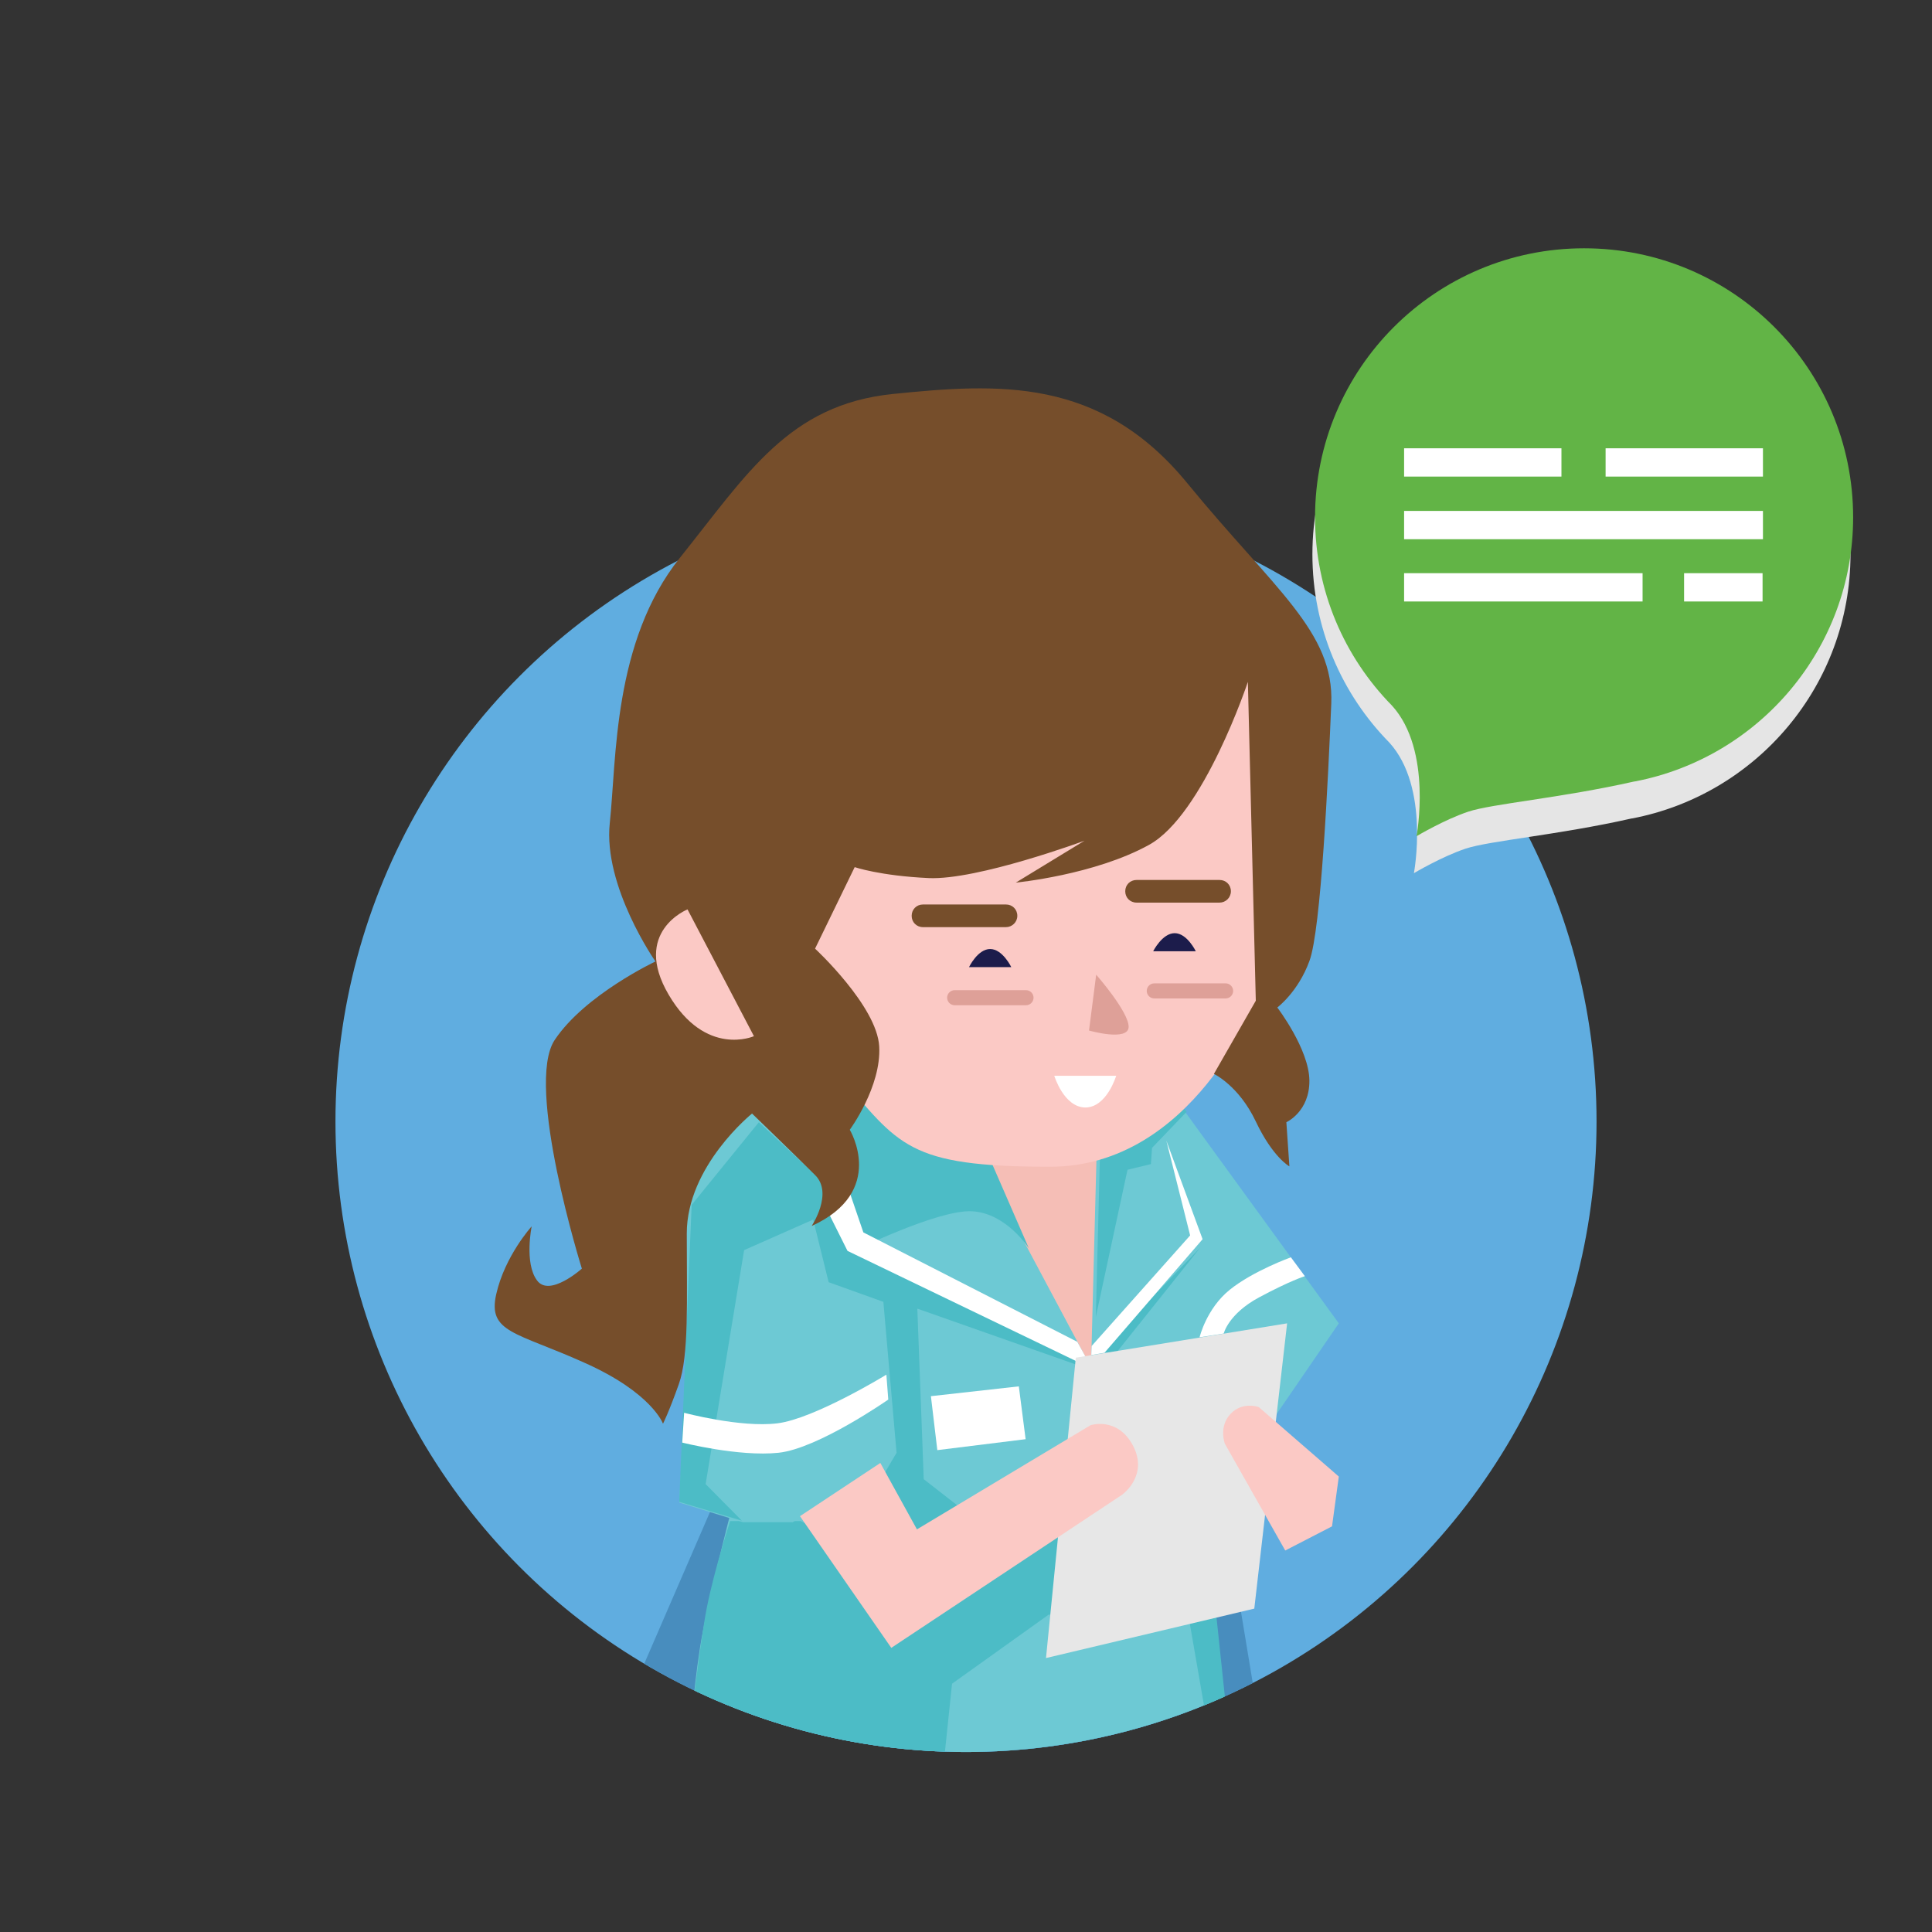 <?xml version="1.0" ?><!DOCTYPE svg  PUBLIC '-//W3C//DTD SVG 1.1//EN'  'http://www.w3.org/Graphics/SVG/1.1/DTD/svg11.dtd'><svg enable-background="new 0 0 512 512" id="Layer_10" version="1.1" viewBox="0 0 512 512" xml:space="preserve" xmlns="http://www.w3.org/2000/svg" xmlns:xlink="http://www.w3.org/1999/xlink"><rect x="0" y="0" width="512" height="512" fill="#333333" stroke="none"/><g><circle cx="256" cy="297.2" fill="#60ADE0" r="167.1"/><g><defs><circle cx="256" cy="297.2" id="SVGID_1_" r="167.1"/></defs><clipPath id="SVGID_2_"><use overflow="visible" xlink:href="#SVGID_1_"/></clipPath><path clip-path="url(#SVGID_2_)" d="M192.4,390.9L167,449.5c0,0,31.5,22.7,86.8,22.4c55.3-0.3,79.3-19.2,79.3-19.2    l-11.3-68.4L192.4,390.9z" fill="#488DBE"/></g><g><defs><circle cx="256" cy="297.2" id="SVGID_3_" r="167.1"/></defs><clipPath id="SVGID_4_"><use overflow="visible" xlink:href="#SVGID_3_"/></clipPath><path clip-path="url(#SVGID_4_)" d="M195.5,393.6c0,0-8,30.2-10,43.1s-2.5,23.8-2.5,23.8s37.2,8.9,80.1,8.9    s62.3-8.9,62.3-8.9l-4.8-43.4l-13-27.2c0,0-48.6,24-66.7,21C222.9,408,195.5,393.6,195.5,393.6z" fill="#6DC9D4"/></g><g><defs><circle cx="256" cy="297.2" id="SVGID_5_" r="167.1"/></defs><clipPath id="SVGID_6_"><use overflow="visible" xlink:href="#SVGID_5_"/></clipPath><path clip-path="url(#SVGID_6_)" d="M327.7,479l-3.8,0.8l-9-51.9h-37l-25.6,18.3l-3.8,36.4l-67.9-5.5    c0,0,4.6-40.5,6.7-51c2.1-10.5,6.2-23,6.2-23h18.7l31.8,15.8l35.5-15.8l41.4,11.4L327.7,479z" fill="#4CBCC6"/></g><polygon fill="#F5BEB6" points="246.7,300.9 282.9,366 293.9,367.4 293.9,297.8  "/><polygon fill="#6DC9D4" points="180,398.2 196.9,403.4 210.1,403.4 236.8,385.8 230.1,309.1 199.8,288 182,312.2 182,363.6  "/><polygon fill="#6DC9D4" points="290.7,302.3 288.9,371.2 334.5,380.3 354.8,350.7 310.1,289.2  "/><path d="M342.1,333.2c0,0-10,3.6-16.2,8.6c-6.2,5-8,12.6-8,12.6l6.4-1c0,0,1.2-5.2,9.4-9.6s12.1-5.6,12.1-5.6   L342.1,333.2z" fill="#FFFFFF"/><polygon fill="#4CBCC6" points="290.4,349 291.5,306.2 303.2,301.3 311.1,291 314.5,294.6 305.3,304.2 305,308.5 298.8,310  "/><polygon fill="#6DC9D4" points="258.3,304.5 288.9,361.9 285.5,391.7 241.8,410.9 227.9,384.2 222.2,293.6 227,286.3  "/><path d="M272.7,330.9c0,0-5.9-9.4-15.1-9.9c-9.1-0.5-31.7,10.7-31.7,10.7l58.1,26.5l1.4,3.5l-42.3-14.9l1.7,45.2   l10.9,8.5l-12.4,6.5l-9-16.4l3.3-5.6l-3.5-40l-14.5-5.2l-4.1-16.6l-18.3,8.1L187,393.3l9.6,9.7l-16.6-5l3.3-78.7l17.8-21.9   l16.6,15.5l4.7-16.6l5.6-5.3l21.6,14.5l12.3,0.6L272.7,330.9z" fill="#4CBCC6"/><path d="M213.5,249.1l10.7-22.8l108.7-51.1v90.2c0,0-16.7,43.8-54.6,43.8c-37.9,0-40-5.7-55.9-24.2   S213.5,249.1,213.5,249.1z" fill="#FBC9C5"/><polygon fill="#FFFFFF" points="246.7,370 248.4,384.3 271.8,381.4 270,367.4  "/><polygon fill="#FFFFFF" points="218.6,319.5 224.6,331.5 285.8,361 287.6,359.4 285.5,355.6 228.8,326.6 224.8,314.9  "/><path d="M215.1,324.9c0,0,5.8-8.7,0.9-13.5c-4.9-4.9-16.7-16.3-16.7-16.3S182,309,182,326.9c0,18,0.6,32.3-2.1,39.9   c-2.7,7.6-4.2,10.5-4.2,10.5s-2.9-8.2-20.9-16.2c-18-8.1-25.6-7.9-23.3-18.1s9.4-18,9.4-18s-2,9.7,1.4,14.3   c3.3,4.6,11.9-3.1,11.9-3.1s-15.2-48.6-7.2-60.6s26.7-20.8,26.7-20.8s-13.9-19.9-12.1-36.7c1.8-16.7,0.8-48.1,18.6-70.3   s28.8-40.6,56.5-43.4s54.8-4.6,77.9,23.6c23.1,28.2,39,39.4,38.2,58.5s-2.7,60-5.8,68.2c-3,8.2-8.5,12.3-8.5,12.3s8.4,11,8.5,19.3   s-6.1,11.1-6.1,11.1l0.8,11.7c0,0-4.4-2.4-8.9-11.9s-11.1-12.6-11.1-12.6l11.1-19.4l-2.1-84.5c0,0-11.7,35.2-26.2,43.2   s-35.3,10-35.3,10l18.2-11.1c0,0-28.4,10.5-41.3,9.9c-12.9-0.6-19.6-2.9-19.6-2.9L216,251.4c0,0,16.4,15.2,17,25.9   c0.6,10.7-7.8,22.1-7.8,22.1S235.1,315.8,215.1,324.9z" fill="#764E2B"/><path d="M199.8,274.6c0,0-12.8,5.7-22.6-11c-9.8-16.7,5-22.6,5-22.6L199.8,274.6z" fill="#FBC9C5"/><path d="M234.9,364.3c0,0-19.1,11.7-28.9,12.9s-24.7-2.8-24.7-2.8l-0.5,7.9c0,0,15,3.8,25.5,2.7   s29.1-14.1,29.1-14.1L234.9,364.3z" fill="#FFFFFF"/><polygon fill="#4CBCC6" points="318.1,330.6 291.3,358.4 295.9,358.4  "/><polygon fill="#FFFFFF" points="309.1,302.3 315.4,327.4 289.3,356.7 289.2,359.1 292.7,358.5 318.7,328.4  "/><polygon fill="#E7E7E7" points="285.1,359.8 277.2,439.4 332.4,426.3 341.1,350.7  "/><path d="M233.3,387.7L212,401.8l24.2,34.9l61.2-40.6c0,0,7-5,2.9-12.9c-4.1-7.9-11.3-5.5-11.3-5.5l-46,27.6   L233.3,387.7z" fill="#FBC9C5"/><path d="M324.6,382.6l16,28.3l12.4-6.4l1.8-13.2l-21.2-18.4c0,0-4.3-1.6-7.5,1.8S324.6,382.6,324.6,382.6z" fill="#FBC9C5"/><path d="M279.4,285.1h16.4c0,0-2.5,8.4-8.2,8.4C281.9,293.4,279.4,285.1,279.4,285.1z" fill="#FFFFFF"/><path d="M256.8,256.3H268c0,0-2.3-4.8-5.6-4.8S256.8,256.3,256.8,256.3z" fill="#1C1C4B"/><path d="M271.9,266.4H253c-1.1,0-2-0.9-2-2s0.9-2,2-2h18.9c1.1,0,2,0.9,2,2S273,266.4,271.9,266.4z" fill="#DEA098"/><path d="M324.8,264.6h-18.9c-1.1,0-2-0.9-2-2c0-1.1,0.9-2,2-2h18.9c1.1,0,2,0.9,2,2   C326.8,263.7,325.9,264.6,324.8,264.6z" fill="#DEA098"/><path d="M305.6,252.1h11.3c0,0-2.3-4.8-5.6-4.8S305.6,252.1,305.6,252.1z" fill="#1C1C4B"/><path d="M266.6,245.7h-22c-1.7,0-3-1.3-3-3s1.3-3,3-3h22c1.7,0,3,1.3,3,3S268.2,245.7,266.6,245.7z" fill="#764E2B"/><path d="M323.2,239.2h-22c-1.7,0-3-1.3-3-3s1.3-3,3-3h22c1.7,0,3,1.3,3,3S324.8,239.2,323.2,239.2z" fill="#764E2B"/><path d="M290.5,258.3c0,0,8.6,9.8,8.6,13.8c0,4-10.5,1-10.5,1L290.5,258.3z" fill="#DEA098"/><path d="M490.4,146.9c0-39.4-31.9-71.3-71.3-71.3s-71.3,31.9-71.3,71.3c0,19.5,7.8,37.1,20.4,49.9c0,0,0,0,0,0   c10.8,11.9,6.5,34.6,6.5,34.6s7.4-4.4,13.7-6.5c6.3-2.1,24.5-3.6,44-8c0,0,0,0,0.1,0C465.5,210.6,490.4,181.6,490.4,146.9z" fill="#E5E5E5"/><path d="M491.1,137.1c0-39.4-31.9-71.3-71.3-71.3s-71.3,31.9-71.3,71.3c0,19.5,7.8,37.1,20.4,49.9c0,0,0,0,0,0   c10.8,11.9,6.5,34.6,6.5,34.6s7.4-4.4,13.7-6.5c6.3-2.1,24.5-3.6,44-8c0,0,0,0,0.1,0C466.2,200.8,491.1,171.8,491.1,137.1z" fill="#62B446"/><rect fill="#FFFFFF" height="7.5" width="41.7" x="425.5" y="118.8"/><rect fill="#FFFFFF" height="7.5" width="41.7" x="372.1" y="118.8"/><rect fill="#FFFFFF" height="7.5" width="95.1" x="372.1" y="135.4"/><rect fill="#FFFFFF" height="7.5" width="63.2" x="372.1" y="151.9"/><rect fill="#FFFFFF" height="7.5" width="20.8" x="446.3" y="151.9"/></g></svg>